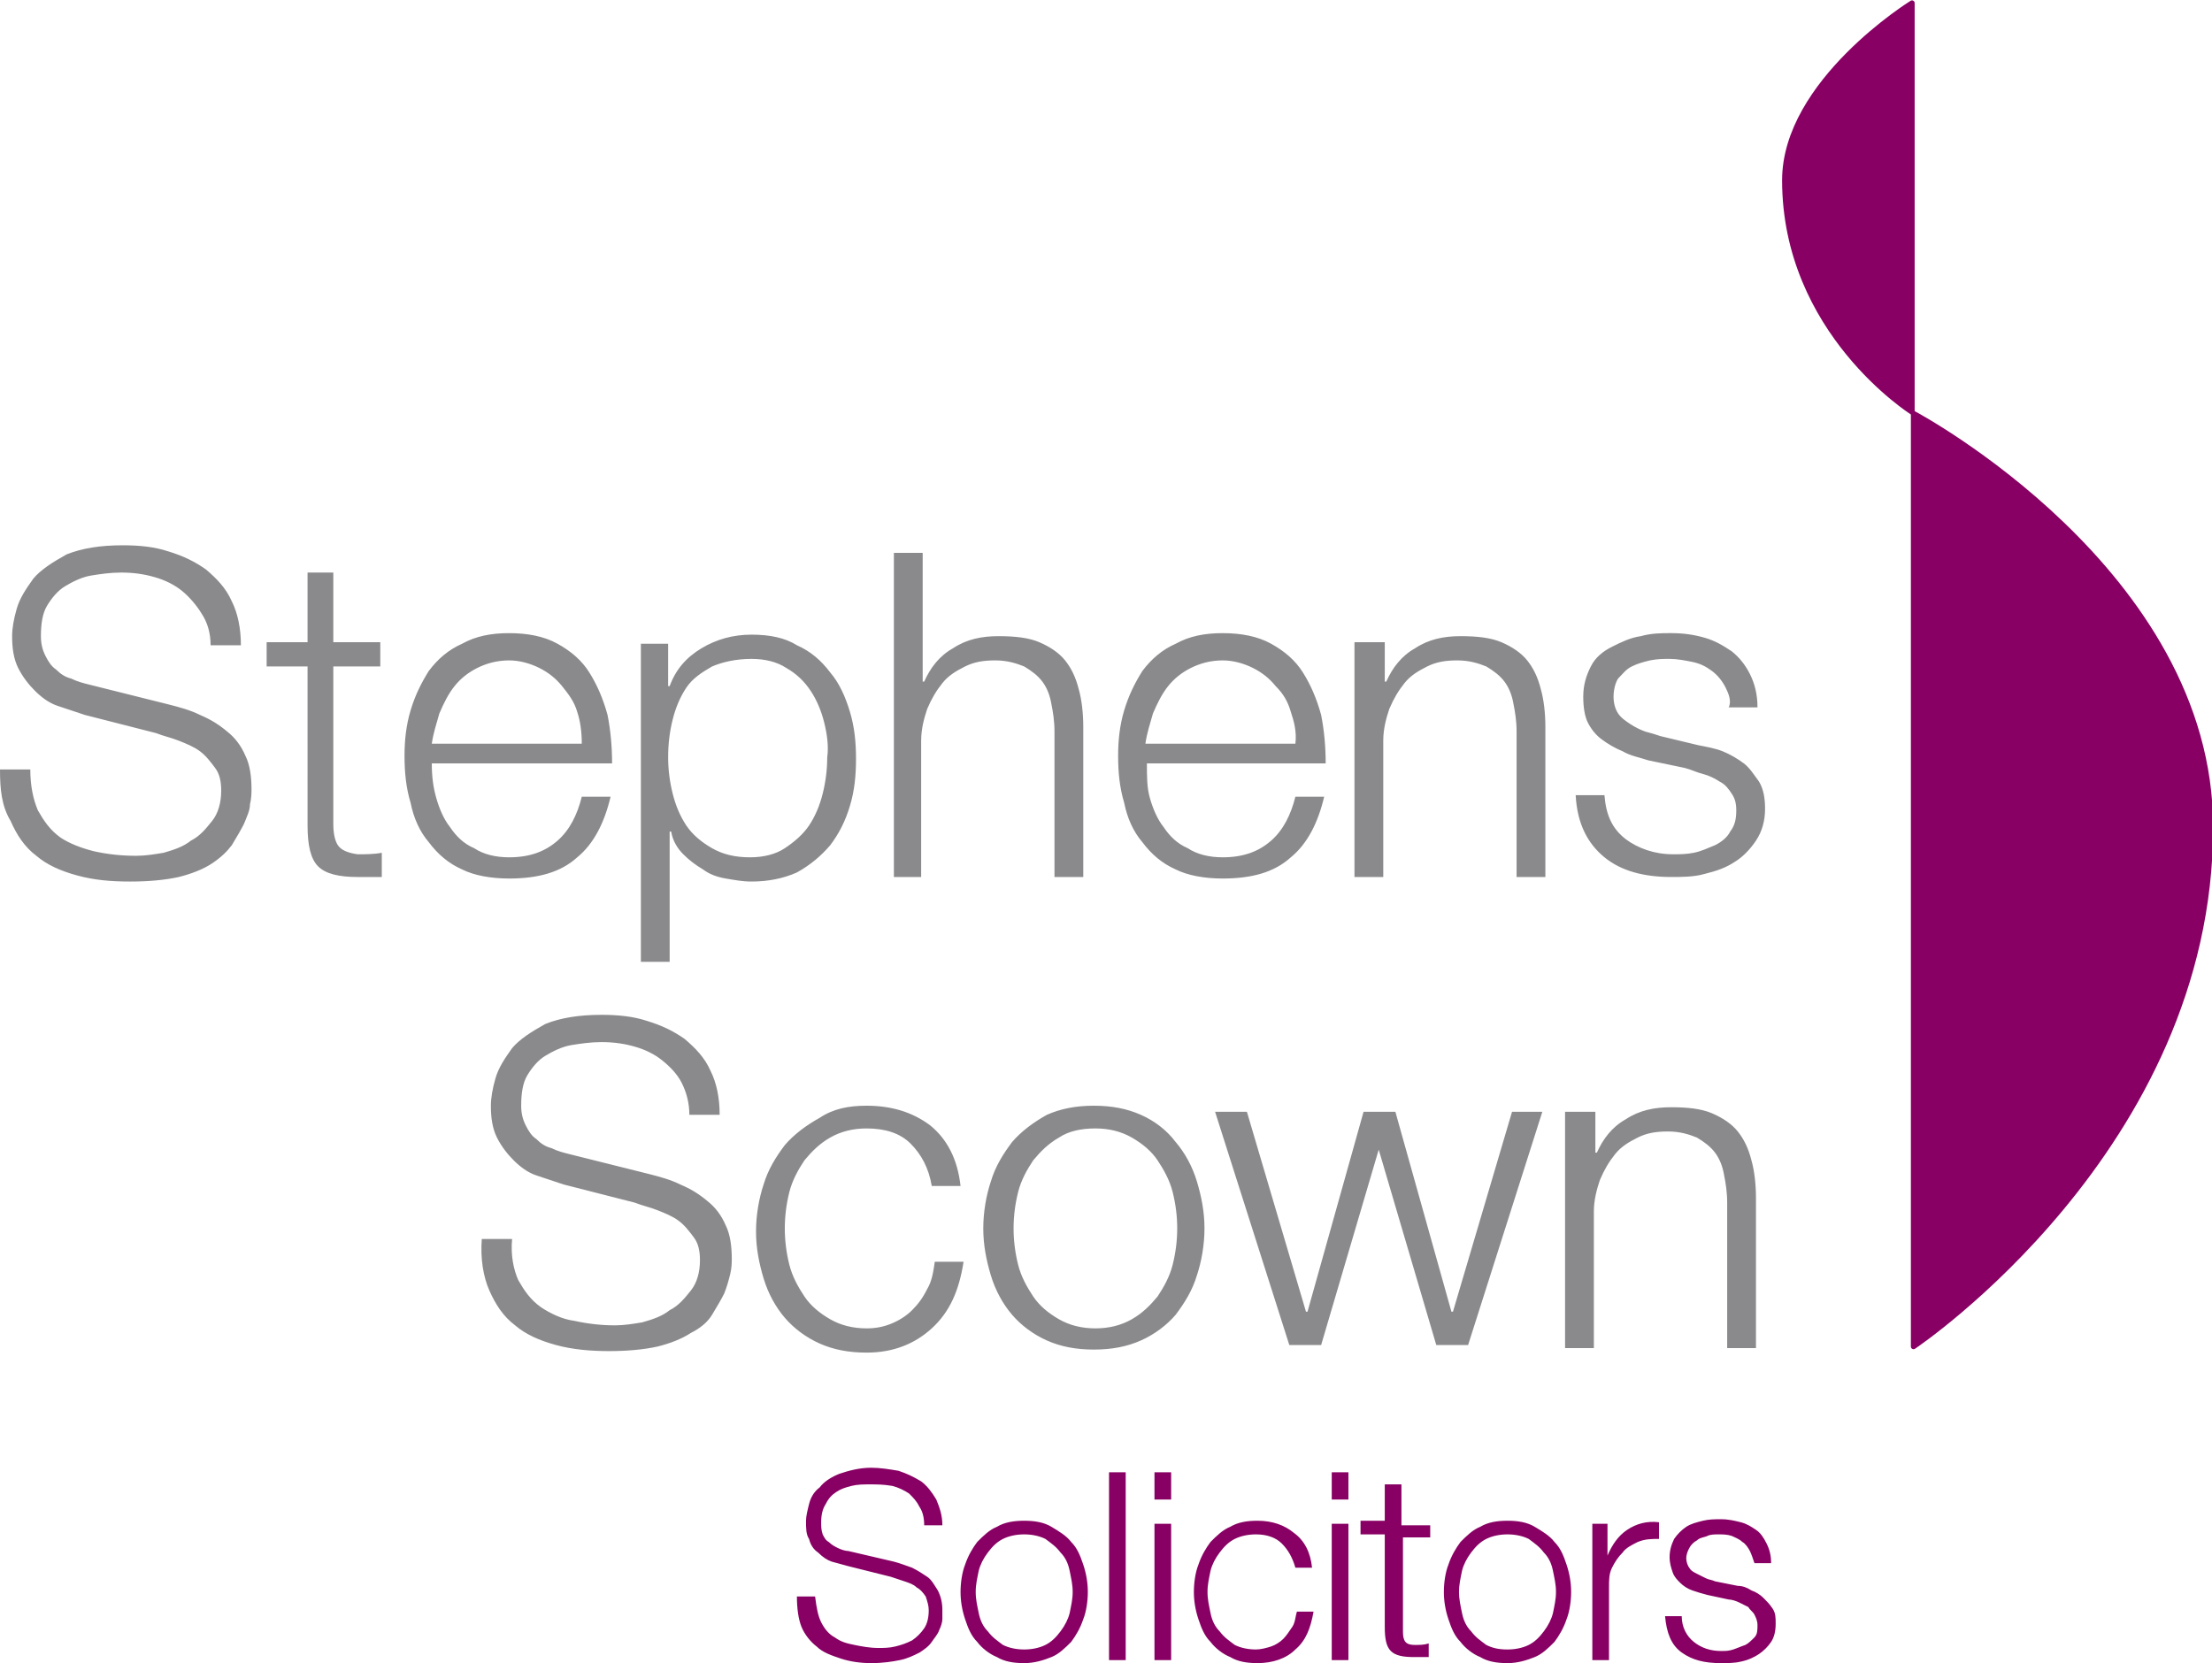<?xml version="1.0" encoding="utf-8"?>
<!-- Generator: Adobe Illustrator 18.1.1, SVG Export Plug-In . SVG Version: 6.00 Build 0)  -->
<!DOCTYPE svg PUBLIC "-//W3C//DTD SVG 1.1//EN" "http://www.w3.org/Graphics/SVG/1.1/DTD/svg11.dtd">
<svg version="1.1" id="Layer_1" xmlns="http://www.w3.org/2000/svg" xmlns:xlink="http://www.w3.org/1999/xlink" x="0px" y="0px"
	 viewBox="0 0 146 109.8" style="enable-background:new 0 0 146 109.8;" xml:space="preserve">
<style type="text/css">
	.st0{fill:#880063;}
	.st1{fill:#8A8A8D;}
	.st2{fill:none;stroke:#880063;stroke-width:0.349;stroke-linecap:round;stroke-linejoin:round;stroke-miterlimit:10;}
</style>
<path class="st0" d="M115.5,102.4c-0.1-0.2-0.3-0.5-0.5-0.6c-0.2-0.2-0.5-0.3-0.7-0.4c-0.3-0.1-0.6-0.1-0.9-0.1
	c-0.2,0-0.5,0-0.7,0.1c-0.2,0.1-0.5,0.1-0.7,0.3c-0.2,0.1-0.4,0.3-0.5,0.5c-0.1,0.2-0.2,0.4-0.2,0.7c0,0.2,0.1,0.5,0.2,0.6
	c0.1,0.2,0.3,0.3,0.5,0.4c0.2,0.1,0.4,0.2,0.6,0.3c0.2,0.1,0.4,0.1,0.6,0.2l1.5,0.3c0.3,0,0.6,0.1,0.9,0.3c0.3,0.1,0.6,0.3,0.8,0.5
	c0.2,0.2,0.4,0.4,0.6,0.7c0.2,0.3,0.2,0.6,0.2,1c0,0.5-0.1,0.9-0.3,1.2c-0.2,0.3-0.5,0.6-0.8,0.8c-0.3,0.2-0.7,0.4-1.2,0.5
	c-0.4,0.1-0.9,0.1-1.3,0.1c-1.1,0-1.9-0.2-2.6-0.7c-0.7-0.5-1-1.3-1.1-2.4h1.1c0,0.7,0.3,1.3,0.8,1.7c0.5,0.4,1.1,0.6,1.8,0.6
	c0.3,0,0.5,0,0.8-0.1c0.3-0.1,0.5-0.2,0.8-0.3c0.2-0.1,0.4-0.3,0.6-0.5c0.2-0.2,0.2-0.5,0.2-0.8c0-0.3-0.1-0.5-0.2-0.7
	c-0.1-0.2-0.3-0.3-0.4-0.5c-0.2-0.1-0.4-0.2-0.6-0.3c-0.2-0.1-0.5-0.2-0.7-0.2l-1.4-0.3c-0.4-0.1-0.7-0.2-1-0.3
	c-0.3-0.1-0.6-0.3-0.8-0.5c-0.2-0.2-0.4-0.4-0.5-0.7c-0.1-0.3-0.2-0.6-0.2-1c0-0.4,0.1-0.8,0.3-1.2c0.2-0.3,0.5-0.6,0.8-0.8
	c0.3-0.2,0.7-0.3,1.1-0.4c0.4-0.1,0.8-0.1,1.2-0.1c0.5,0,0.9,0.1,1.3,0.2c0.4,0.1,0.7,0.3,1,0.5c0.3,0.2,0.5,0.5,0.7,0.9
	c0.2,0.4,0.3,0.8,0.3,1.3h-1.1C115.7,102.9,115.6,102.6,115.5,102.4 M106.1,100.6v2.1h0c0.3-0.7,0.7-1.3,1.3-1.7
	c0.6-0.4,1.3-0.6,2.1-0.5v1.1c-0.5,0-0.9,0-1.4,0.2c-0.4,0.2-0.8,0.4-1,0.7c-0.3,0.3-0.5,0.6-0.7,1c-0.2,0.4-0.2,0.8-0.2,1.3v4.8
	h-1.1v-9H106.1z M101.3,100.8c0.5,0.3,1,0.6,1.3,1c0.4,0.4,0.6,0.9,0.8,1.5c0.2,0.6,0.3,1.2,0.3,1.8c0,0.6-0.1,1.3-0.3,1.8
	c-0.2,0.6-0.5,1.1-0.8,1.5c-0.4,0.4-0.8,0.8-1.3,1c-0.5,0.2-1.1,0.4-1.8,0.4c-0.7,0-1.3-0.1-1.8-0.4c-0.5-0.2-1-0.6-1.3-1
	c-0.4-0.4-0.6-0.9-0.8-1.5c-0.2-0.6-0.3-1.2-0.3-1.8c0-0.6,0.1-1.3,0.3-1.8c0.2-0.6,0.5-1.1,0.8-1.5c0.4-0.4,0.8-0.8,1.3-1
	c0.5-0.3,1.1-0.4,1.8-0.4C100.2,100.4,100.8,100.5,101.3,100.8 M98.1,101.6c-0.4,0.2-0.7,0.5-1,0.9c-0.3,0.4-0.5,0.8-0.6,1.2
	c-0.1,0.5-0.2,0.9-0.2,1.4s0.1,0.9,0.2,1.4c0.1,0.5,0.3,0.9,0.6,1.2c0.3,0.4,0.6,0.6,1,0.9c0.4,0.2,0.8,0.3,1.4,0.3
	c0.5,0,1-0.1,1.4-0.3c0.4-0.2,0.7-0.5,1-0.9c0.3-0.4,0.5-0.8,0.6-1.2c0.1-0.5,0.2-0.9,0.2-1.4s-0.1-0.9-0.2-1.4
	c-0.1-0.5-0.3-0.9-0.6-1.2c-0.3-0.4-0.6-0.6-1-0.9c-0.4-0.2-0.9-0.3-1.4-0.3C99,101.3,98.5,101.4,98.1,101.6 M94.4,100.6v0.9h-1.8v6
	c0,0.4,0,0.6,0.1,0.8c0.1,0.2,0.3,0.3,0.7,0.3c0.3,0,0.6,0,0.9-0.1v0.9c-0.2,0-0.3,0-0.5,0c-0.2,0-0.3,0-0.5,0
	c-0.7,0-1.2-0.1-1.5-0.4c-0.3-0.3-0.4-0.8-0.4-1.6v-6.1h-1.6v-0.9h1.6V98h1.1v2.7H94.4z M89,109.6h-1.1v-9H89V109.6z M89,99h-1.1
	v-1.8H89V99z M84.6,101.9c-0.4-0.4-1-0.6-1.7-0.6c-0.5,0-1,0.1-1.4,0.3c-0.4,0.2-0.7,0.5-1,0.9c-0.3,0.4-0.5,0.8-0.6,1.2
	c-0.1,0.5-0.2,0.9-0.2,1.4s0.1,0.9,0.2,1.4c0.1,0.5,0.3,0.9,0.6,1.2c0.3,0.4,0.6,0.6,1,0.9c0.4,0.2,0.9,0.3,1.4,0.3
	c0.3,0,0.7-0.1,1-0.2c0.3-0.1,0.6-0.3,0.8-0.5c0.2-0.2,0.4-0.5,0.6-0.8c0.2-0.3,0.2-0.7,0.3-1h1.1c-0.2,1.1-0.5,1.9-1.2,2.5
	c-0.6,0.6-1.5,0.9-2.5,0.9c-0.7,0-1.3-0.1-1.8-0.4c-0.5-0.2-1-0.6-1.3-1c-0.4-0.4-0.6-0.9-0.8-1.5c-0.2-0.6-0.3-1.2-0.3-1.8
	c0-0.6,0.1-1.3,0.3-1.8c0.2-0.6,0.5-1.1,0.8-1.5c0.4-0.4,0.8-0.8,1.3-1c0.5-0.3,1.1-0.4,1.8-0.4c1,0,1.8,0.3,2.4,0.8
	c0.7,0.5,1.1,1.3,1.2,2.3h-1.1C85.3,102.8,85,102.3,84.6,101.9 M77.3,109.6h-1.1v-9h1.1V109.6z M77.3,99h-1.1v-1.8h1.1V99z
	 M74.3,109.6h-1.1V97.2h1.1V109.6z M69.4,100.8c0.5,0.3,1,0.6,1.3,1c0.4,0.4,0.6,0.9,0.8,1.5c0.2,0.6,0.3,1.2,0.3,1.8
	c0,0.6-0.1,1.3-0.3,1.8c-0.2,0.6-0.5,1.1-0.8,1.5c-0.4,0.4-0.8,0.8-1.3,1c-0.5,0.2-1.1,0.4-1.8,0.4c-0.7,0-1.3-0.1-1.8-0.4
	c-0.5-0.2-1-0.6-1.3-1c-0.4-0.4-0.6-0.9-0.8-1.5c-0.2-0.6-0.3-1.2-0.3-1.8c0-0.6,0.1-1.3,0.3-1.8c0.2-0.6,0.5-1.1,0.8-1.5
	c0.4-0.4,0.8-0.8,1.3-1c0.5-0.3,1.1-0.4,1.8-0.4C68.3,100.4,68.9,100.5,69.4,100.8 M66.2,101.6c-0.4,0.2-0.7,0.5-1,0.9
	c-0.3,0.4-0.5,0.8-0.6,1.2c-0.1,0.5-0.2,0.9-0.2,1.4s0.1,0.9,0.2,1.4c0.1,0.5,0.3,0.9,0.6,1.2c0.3,0.4,0.6,0.6,1,0.9
	c0.4,0.2,0.9,0.3,1.4,0.3c0.5,0,1-0.1,1.4-0.3c0.4-0.2,0.7-0.5,1-0.9c0.3-0.4,0.5-0.8,0.6-1.2c0.1-0.5,0.2-0.9,0.2-1.4
	s-0.1-0.9-0.2-1.4c-0.1-0.5-0.3-0.9-0.6-1.2c-0.3-0.4-0.6-0.6-1-0.9c-0.4-0.2-0.9-0.3-1.4-0.3C67.1,101.3,66.6,101.4,66.2,101.6
	 M54.2,107.1c0.2,0.4,0.5,0.8,0.9,1c0.4,0.3,0.8,0.4,1.3,0.5c0.5,0.1,1,0.2,1.6,0.2c0.3,0,0.7,0,1.1-0.1c0.4-0.1,0.7-0.2,1.1-0.4
	c0.3-0.2,0.6-0.5,0.8-0.8c0.2-0.3,0.3-0.7,0.3-1.2c0-0.3-0.1-0.6-0.2-0.9c-0.2-0.3-0.4-0.5-0.6-0.6c-0.2-0.2-0.5-0.3-0.8-0.4
	c-0.3-0.1-0.6-0.2-0.9-0.3l-2.8-0.7c-0.4-0.1-0.7-0.2-1.1-0.3c-0.3-0.1-0.6-0.3-0.9-0.6c-0.3-0.2-0.5-0.5-0.6-0.9
	c-0.2-0.3-0.2-0.7-0.2-1.2c0-0.3,0.1-0.7,0.2-1.1c0.1-0.4,0.3-0.8,0.7-1.1c0.3-0.4,0.8-0.7,1.3-0.9c0.6-0.2,1.3-0.4,2.1-0.4
	c0.6,0,1.2,0.1,1.8,0.2c0.6,0.2,1,0.4,1.5,0.7c0.4,0.3,0.7,0.7,1,1.2c0.2,0.5,0.4,1,0.4,1.7h-1.2c0-0.5-0.1-0.9-0.3-1.2
	c-0.2-0.4-0.4-0.6-0.7-0.9c-0.3-0.2-0.7-0.4-1.1-0.5C58.3,98,57.9,98,57.4,98c-0.4,0-0.8,0-1.2,0.1c-0.4,0.1-0.7,0.2-1,0.4
	c-0.3,0.2-0.5,0.4-0.7,0.8c-0.2,0.3-0.3,0.7-0.3,1.2c0,0.3,0,0.5,0.1,0.8c0.1,0.2,0.2,0.4,0.4,0.5c0.2,0.2,0.4,0.3,0.6,0.4
	c0.2,0.1,0.5,0.2,0.7,0.2l3,0.7c0.4,0.1,0.9,0.3,1.2,0.4c0.4,0.2,0.7,0.4,1,0.6c0.3,0.2,0.5,0.6,0.7,0.9c0.2,0.4,0.3,0.8,0.3,1.3
	c0,0.1,0,0.3,0,0.6c0,0.2-0.1,0.5-0.2,0.7c-0.1,0.3-0.3,0.5-0.5,0.8c-0.2,0.3-0.5,0.5-0.8,0.7c-0.4,0.2-0.8,0.4-1.3,0.5
	c-0.5,0.1-1.1,0.2-1.9,0.2c-0.7,0-1.4-0.1-2-0.3c-0.6-0.2-1.2-0.4-1.6-0.8c-0.4-0.3-0.8-0.8-1-1.3c-0.2-0.5-0.3-1.2-0.3-2h1.2
	C53.9,106.2,54,106.7,54.2,107.1"/>
<path class="st1" d="M105.3,73.4v2.7h0.1c0.4-0.9,1-1.7,1.9-2.2c0.9-0.6,1.9-0.8,3-0.8c1.1,0,2,0.1,2.7,0.4c0.7,0.3,1.3,0.7,1.7,1.2
	c0.4,0.5,0.7,1.1,0.9,1.9c0.2,0.7,0.3,1.6,0.3,2.5v9.9H114v-9.6c0-0.7-0.1-1.3-0.2-1.8c-0.1-0.6-0.3-1.1-0.6-1.5
	c-0.3-0.4-0.7-0.7-1.2-1c-0.5-0.2-1.1-0.4-1.9-0.4s-1.4,0.1-2,0.4c-0.6,0.3-1.1,0.6-1.5,1.1c-0.4,0.5-0.7,1-1,1.7
	c-0.2,0.6-0.4,1.3-0.4,2.1v9h-1.9V73.4H105.3z M82.3,73.4l3.9,13.2h0.1L90,73.4h2.1l3.7,13.2h0.1l3.9-13.2h2l-4.9,15.4h-2.1
	l-3.8-12.9H91l-3.8,12.9h-2.1l-4.9-15.4H82.3z M75.3,73.6c0.9,0.4,1.7,1,2.3,1.8c0.6,0.7,1.1,1.6,1.4,2.6c0.3,1,0.5,2,0.5,3.1
	c0,1.1-0.2,2.2-0.5,3.1c-0.3,1-0.8,1.8-1.4,2.6c-0.6,0.7-1.4,1.3-2.3,1.7c-0.9,0.4-1.9,0.6-3.1,0.6c-1.2,0-2.2-0.2-3.1-0.6
	c-0.9-0.4-1.7-1-2.3-1.7c-0.6-0.7-1.1-1.6-1.4-2.6c-0.3-1-0.5-2-0.5-3.1c0-1.1,0.2-2.2,0.5-3.1c0.3-1,0.8-1.8,1.4-2.6
	c0.6-0.7,1.4-1.3,2.3-1.8C70,73.2,71,73,72.2,73C73.4,73,74.4,73.2,75.3,73.6 M69.9,75.1c-0.7,0.4-1.2,0.9-1.7,1.5
	c-0.4,0.6-0.8,1.3-1,2.1c-0.2,0.8-0.3,1.6-0.3,2.4c0,0.8,0.1,1.6,0.3,2.4c0.2,0.8,0.6,1.5,1,2.1c0.4,0.6,1,1.1,1.7,1.5
	c0.7,0.4,1.5,0.6,2.4,0.6c0.9,0,1.7-0.2,2.4-0.6c0.7-0.4,1.2-0.9,1.7-1.5c0.4-0.6,0.8-1.3,1-2.1c0.2-0.8,0.3-1.6,0.3-2.4
	c0-0.8-0.1-1.6-0.3-2.4c-0.2-0.8-0.6-1.5-1-2.1c-0.4-0.6-1-1.1-1.7-1.5c-0.7-0.4-1.5-0.6-2.4-0.6C71.3,74.5,70.5,74.7,69.9,75.1
	 M60.1,75.5c-0.7-0.7-1.7-1-2.9-1c-0.9,0-1.7,0.2-2.4,0.6c-0.7,0.4-1.2,0.9-1.7,1.5c-0.4,0.6-0.8,1.3-1,2.1
	c-0.2,0.8-0.3,1.6-0.3,2.4c0,0.8,0.1,1.6,0.3,2.4c0.2,0.8,0.6,1.5,1,2.1c0.4,0.6,1,1.1,1.7,1.5c0.7,0.4,1.5,0.6,2.4,0.6
	c0.6,0,1.1-0.1,1.6-0.3c0.5-0.2,1-0.5,1.4-0.9c0.4-0.4,0.7-0.8,1-1.4c0.3-0.5,0.4-1.1,0.5-1.8h1.9c-0.3,1.9-0.9,3.3-2.1,4.4
	c-1.1,1-2.5,1.6-4.3,1.6c-1.2,0-2.2-0.2-3.1-0.6c-0.9-0.4-1.7-1-2.3-1.7c-0.6-0.7-1.1-1.6-1.4-2.6c-0.3-1-0.5-2-0.5-3.1
	c0-1.1,0.2-2.2,0.5-3.1c0.3-1,0.8-1.8,1.4-2.6c0.6-0.7,1.4-1.3,2.3-1.8C55,73.2,56,73,57.2,73c1.6,0,3,0.4,4.2,1.3
	c1.1,0.9,1.8,2.2,2,4h-1.9C61.3,77.1,60.8,76.2,60.1,75.5 M34.2,84.5c0.4,0.7,0.8,1.3,1.5,1.8c0.6,0.4,1.4,0.8,2.2,0.9
	c0.9,0.2,1.8,0.3,2.7,0.3c0.6,0,1.2-0.1,1.8-0.2c0.7-0.2,1.3-0.4,1.8-0.8c0.6-0.3,1-0.8,1.4-1.3c0.4-0.5,0.6-1.2,0.6-2
	c0-0.6-0.1-1.1-0.4-1.5c-0.3-0.4-0.6-0.8-1-1.1c-0.4-0.3-0.9-0.5-1.4-0.7c-0.5-0.2-1-0.3-1.5-0.5l-4.7-1.2c-0.6-0.2-1.2-0.4-1.8-0.6
	c-0.6-0.2-1.1-0.6-1.5-1c-0.4-0.4-0.8-0.9-1.1-1.5c-0.3-0.6-0.4-1.3-0.4-2.1c0-0.5,0.1-1.1,0.3-1.8c0.2-0.7,0.6-1.3,1.1-2
	c0.5-0.6,1.3-1.1,2.2-1.6c1-0.4,2.2-0.6,3.7-0.6c1.1,0,2.1,0.1,3,0.4c1,0.3,1.8,0.7,2.5,1.2c0.7,0.6,1.3,1.2,1.7,2.1
	c0.4,0.8,0.6,1.8,0.6,2.9h-2c0-0.8-0.2-1.5-0.5-2.1c-0.3-0.6-0.8-1.1-1.3-1.5c-0.5-0.4-1.1-0.7-1.8-0.9c-0.7-0.2-1.4-0.3-2.2-0.3
	c-0.7,0-1.4,0.1-2,0.2c-0.6,0.1-1.2,0.4-1.7,0.7c-0.5,0.3-0.9,0.8-1.2,1.3c-0.3,0.5-0.4,1.2-0.4,2c0,0.5,0.1,0.9,0.3,1.3
	c0.2,0.4,0.4,0.7,0.7,0.9c0.3,0.3,0.6,0.5,1,0.6c0.4,0.2,0.8,0.3,1.2,0.4l5.2,1.3c0.8,0.2,1.5,0.4,2.1,0.7c0.7,0.3,1.2,0.6,1.8,1.1
	c0.5,0.4,0.9,0.9,1.2,1.6c0.3,0.6,0.4,1.4,0.4,2.2c0,0.2,0,0.6-0.1,1s-0.2,0.8-0.4,1.3c-0.2,0.4-0.5,0.9-0.8,1.4
	c-0.3,0.5-0.8,0.9-1.4,1.2c-0.6,0.4-1.4,0.7-2.2,0.9c-0.9,0.2-2,0.3-3.2,0.3c-1.2,0-2.4-0.1-3.5-0.4c-1.1-0.3-2-0.7-2.7-1.3
	c-0.8-0.6-1.3-1.4-1.7-2.3c-0.4-0.9-0.6-2.1-0.5-3.4h2C33.7,82.9,33.9,83.8,34.2,84.5"/>
<path class="st1" d="M113.9,45.4c-0.2-0.4-0.5-0.8-0.9-1.1c-0.4-0.3-0.8-0.5-1.3-0.6c-0.5-0.1-1-0.2-1.5-0.2c-0.4,0-0.8,0-1.3,0.1
	c-0.4,0.1-0.8,0.2-1.2,0.4c-0.4,0.2-0.6,0.5-0.9,0.8c-0.2,0.3-0.3,0.8-0.3,1.2c0,0.4,0.1,0.8,0.3,1.1c0.2,0.3,0.5,0.5,0.8,0.7
	c0.3,0.2,0.7,0.4,1,0.5c0.4,0.1,0.7,0.2,1,0.3l2.5,0.6c0.5,0.1,1.1,0.2,1.6,0.4c0.5,0.2,1,0.5,1.4,0.8c0.4,0.3,0.7,0.8,1,1.2
	c0.3,0.5,0.4,1.1,0.4,1.8c0,0.8-0.2,1.5-0.6,2.1c-0.4,0.6-0.9,1.1-1.4,1.4c-0.6,0.4-1.2,0.6-2,0.8c-0.7,0.2-1.5,0.2-2.2,0.2
	c-1.8,0-3.3-0.4-4.4-1.3c-1.1-0.9-1.8-2.2-1.9-4.1h1.9c0.1,1.3,0.5,2.2,1.4,2.9c0.8,0.6,1.9,1,3.1,1c0.5,0,0.9,0,1.4-0.1
	c0.5-0.1,0.9-0.3,1.4-0.5c0.4-0.2,0.8-0.5,1-0.9c0.3-0.4,0.4-0.8,0.4-1.4c0-0.5-0.1-0.8-0.3-1.1c-0.2-0.3-0.4-0.6-0.8-0.8
	c-0.3-0.2-0.7-0.4-1.1-0.5c-0.4-0.1-0.8-0.3-1.2-0.4l-2.4-0.5c-0.6-0.2-1.2-0.3-1.7-0.6c-0.5-0.2-1-0.5-1.4-0.8
	c-0.4-0.3-0.7-0.7-0.9-1.1c-0.2-0.4-0.3-1-0.3-1.7c0-0.8,0.2-1.4,0.5-2c0.3-0.6,0.8-1,1.4-1.3c0.6-0.3,1.2-0.6,1.9-0.7
	c0.7-0.2,1.4-0.2,2-0.2c0.8,0,1.5,0.1,2.2,0.3c0.7,0.2,1.2,0.5,1.8,0.9c0.5,0.4,0.9,0.9,1.2,1.5c0.3,0.6,0.5,1.3,0.5,2.2h-1.9
	C114.3,46.3,114.1,45.8,113.9,45.4 M91.4,42.4v2.6h0.1c0.4-0.9,1-1.7,1.9-2.2c0.9-0.6,1.9-0.8,3-0.8c1.1,0,2,0.1,2.7,0.4
	c0.7,0.3,1.3,0.7,1.7,1.2c0.4,0.5,0.7,1.1,0.9,1.9c0.2,0.7,0.3,1.6,0.3,2.5v9.9h-1.9v-9.6c0-0.7-0.1-1.3-0.2-1.8
	c-0.1-0.6-0.3-1.1-0.6-1.5c-0.3-0.4-0.7-0.7-1.2-1c-0.5-0.2-1.1-0.4-1.9-0.4c-0.8,0-1.4,0.1-2,0.4c-0.6,0.3-1.1,0.6-1.5,1.1
	c-0.4,0.5-0.7,1-1,1.7c-0.2,0.6-0.4,1.3-0.4,2.1v9h-1.9V42.4H91.4z M75.9,52.7c0.2,0.7,0.5,1.4,0.9,1.9c0.4,0.6,0.9,1.1,1.6,1.4
	c0.6,0.4,1.4,0.6,2.3,0.6c1.4,0,2.4-0.4,3.2-1.1c0.8-0.7,1.3-1.7,1.6-2.9h1.9c-0.4,1.7-1.1,3.1-2.2,4c-1.1,1-2.6,1.4-4.5,1.4
	c-1.2,0-2.3-0.2-3.1-0.6c-0.9-0.4-1.6-1-2.2-1.8c-0.6-0.7-1-1.6-1.2-2.6c-0.3-1-0.4-2-0.4-3.1c0-1,0.1-2,0.4-3
	c0.3-1,0.7-1.8,1.2-2.6c0.6-0.8,1.3-1.4,2.2-1.8c0.9-0.5,1.9-0.7,3.1-0.7c1.2,0,2.3,0.2,3.2,0.7c0.9,0.5,1.6,1.1,2.1,1.9
	c0.5,0.8,0.9,1.7,1.2,2.8c0.2,1,0.3,2.1,0.3,3.2H75.7C75.7,51.3,75.7,52,75.9,52.7 M85.2,47c-0.2-0.7-0.5-1.2-1-1.7
	c-0.4-0.5-0.9-0.9-1.5-1.2c-0.6-0.3-1.3-0.5-2-0.5c-0.8,0-1.5,0.2-2.1,0.5c-0.6,0.3-1.1,0.7-1.5,1.2c-0.4,0.5-0.7,1.1-1,1.8
	c-0.2,0.7-0.4,1.3-0.5,2h9.9C85.6,48.3,85.4,47.6,85.2,47 M60.9,36.5v8.5h0.1c0.4-0.9,1-1.7,1.9-2.2c0.9-0.6,1.9-0.8,3-0.8
	c1.1,0,2,0.1,2.7,0.4c0.7,0.3,1.3,0.7,1.7,1.2c0.4,0.5,0.7,1.1,0.9,1.9c0.2,0.7,0.3,1.6,0.3,2.5v9.9h-1.9v-9.6
	c0-0.7-0.1-1.3-0.2-1.8c-0.1-0.6-0.3-1.1-0.6-1.5c-0.3-0.4-0.7-0.7-1.2-1c-0.5-0.2-1.1-0.4-1.9-0.4c-0.8,0-1.4,0.1-2,0.4
	c-0.6,0.3-1.1,0.6-1.5,1.1c-0.4,0.5-0.7,1-1,1.7c-0.2,0.6-0.4,1.3-0.4,2.1v9H59V36.5H60.9z M54.4,47.7c-0.2-0.8-0.5-1.5-0.9-2.1
	c-0.4-0.6-0.9-1.1-1.6-1.5c-0.6-0.4-1.4-0.6-2.3-0.6c-1,0-1.9,0.2-2.6,0.5c-0.7,0.4-1.3,0.8-1.7,1.4c-0.4,0.6-0.7,1.3-0.9,2.1
	c-0.2,0.8-0.3,1.6-0.3,2.5c0,0.8,0.1,1.6,0.3,2.4c0.2,0.8,0.5,1.5,0.9,2.1c0.4,0.6,1,1.1,1.7,1.5c0.7,0.4,1.5,0.6,2.5,0.6
	c0.9,0,1.7-0.2,2.3-0.6c0.6-0.4,1.2-0.9,1.6-1.5c0.4-0.6,0.7-1.3,0.9-2.1c0.2-0.8,0.3-1.6,0.3-2.4C54.7,49.3,54.6,48.5,54.4,47.7
	 M44.1,42.4v2.9h0.1c0.4-1.1,1.1-1.9,2.1-2.5c1-0.6,2.1-0.9,3.3-0.9c1.2,0,2.2,0.2,3,0.7c0.9,0.4,1.6,1,2.2,1.8
	c0.6,0.7,1,1.6,1.3,2.6c0.3,1,0.4,2,0.4,3.1c0,1.1-0.1,2.1-0.4,3.1c-0.3,1-0.7,1.8-1.3,2.6c-0.6,0.7-1.3,1.3-2.2,1.8
	c-0.9,0.4-1.9,0.6-3,0.6c-0.6,0-1.1-0.1-1.7-0.2c-0.6-0.1-1.1-0.3-1.5-0.6c-0.5-0.3-0.9-0.6-1.3-1c-0.4-0.4-0.7-0.9-0.8-1.5h-0.1
	v8.6h-1.9v-21H44.1z M28.8,52.7c0.2,0.7,0.5,1.4,0.9,1.9c0.4,0.6,0.9,1.1,1.6,1.4c0.6,0.4,1.4,0.6,2.3,0.6c1.4,0,2.4-0.4,3.2-1.1
	c0.8-0.7,1.3-1.7,1.6-2.9h1.9c-0.4,1.7-1.1,3.1-2.2,4c-1.1,1-2.6,1.4-4.5,1.4c-1.2,0-2.3-0.2-3.1-0.6c-0.9-0.4-1.6-1-2.2-1.8
	c-0.6-0.7-1-1.6-1.2-2.6c-0.3-1-0.4-2-0.4-3.1c0-1,0.1-2,0.4-3c0.3-1,0.7-1.8,1.2-2.6c0.6-0.8,1.3-1.4,2.2-1.8
	c0.9-0.5,1.9-0.7,3.1-0.7c1.2,0,2.3,0.2,3.2,0.7c0.9,0.5,1.6,1.1,2.1,1.9c0.5,0.8,0.9,1.7,1.2,2.8c0.2,1,0.3,2.1,0.3,3.2H28.5
	C28.5,51.3,28.6,52,28.8,52.7 M38.1,47c-0.2-0.7-0.6-1.2-1-1.7c-0.4-0.5-0.9-0.9-1.5-1.2c-0.6-0.3-1.3-0.5-2-0.5
	c-0.8,0-1.5,0.2-2.1,0.5c-0.6,0.3-1.1,0.7-1.5,1.2c-0.4,0.5-0.7,1.1-1,1.8c-0.2,0.7-0.4,1.3-0.5,2h9.9C38.4,48.3,38.3,47.6,38.1,47
	 M25.1,42.4V44H22v10.4c0,0.6,0.1,1.1,0.3,1.4c0.2,0.3,0.6,0.5,1.3,0.6c0.5,0,1.1,0,1.6-0.1v1.6c-0.3,0-0.6,0-0.8,0
	c-0.3,0-0.6,0-0.8,0c-1.2,0-2.1-0.2-2.6-0.7c-0.5-0.5-0.7-1.4-0.7-2.7V44h-2.7v-1.6h2.7v-4.6H22v4.6H25.1z M2.5,53.5
	c0.4,0.7,0.8,1.3,1.5,1.8c0.6,0.4,1.4,0.7,2.2,0.9C7.1,56.4,8,56.5,9,56.5c0.6,0,1.2-0.1,1.8-0.2c0.7-0.2,1.3-0.4,1.8-0.8
	c0.6-0.3,1-0.8,1.4-1.3c0.4-0.5,0.6-1.2,0.6-2c0-0.6-0.1-1.1-0.4-1.5c-0.3-0.4-0.6-0.8-1-1.1c-0.4-0.3-0.9-0.5-1.4-0.7
	c-0.5-0.2-1-0.3-1.5-0.5l-4.7-1.2c-0.6-0.2-1.2-0.4-1.8-0.6c-0.6-0.2-1.1-0.6-1.5-1c-0.4-0.4-0.8-0.9-1.1-1.5
	c-0.3-0.6-0.4-1.3-0.4-2.1c0-0.5,0.1-1.1,0.3-1.8c0.2-0.7,0.6-1.3,1.1-2c0.5-0.6,1.3-1.1,2.2-1.6c1-0.4,2.2-0.6,3.7-0.6
	c1.1,0,2.1,0.1,3,0.4c1,0.3,1.8,0.7,2.5,1.2c0.7,0.6,1.3,1.2,1.7,2.1c0.4,0.8,0.6,1.8,0.6,2.9h-2c0-0.8-0.2-1.5-0.6-2.1
	C13,40,12.5,39.4,12,39c-0.5-0.4-1.1-0.7-1.8-0.9c-0.7-0.2-1.4-0.3-2.2-0.3c-0.7,0-1.4,0.1-2,0.2c-0.6,0.1-1.2,0.4-1.7,0.7
	c-0.5,0.3-0.9,0.8-1.2,1.3c-0.3,0.5-0.4,1.2-0.4,2c0,0.5,0.1,0.9,0.3,1.3c0.2,0.4,0.4,0.7,0.7,0.9c0.3,0.3,0.6,0.5,1,0.6
	c0.4,0.2,0.8,0.3,1.2,0.4l5.2,1.3c0.8,0.2,1.5,0.4,2.1,0.7c0.7,0.3,1.2,0.6,1.8,1.1c0.5,0.4,0.9,0.9,1.2,1.6
	c0.3,0.6,0.4,1.4,0.4,2.2c0,0.2,0,0.6-0.1,1c0,0.4-0.2,0.8-0.4,1.3c-0.2,0.4-0.5,0.9-0.8,1.4C15,56.2,14.6,56.6,14,57
	c-0.6,0.4-1.4,0.7-2.2,0.9c-0.9,0.2-2,0.3-3.2,0.3c-1.3,0-2.4-0.1-3.5-0.4c-1.1-0.3-2-0.7-2.7-1.3c-0.8-0.6-1.3-1.4-1.7-2.3
	C0.1,53.2,0,52.1,0,50.8h2C2,51.9,2.2,52.8,2.5,53.5"/>
<path class="st0" d="M126.2,0.2c0,0-8.4,5.2-8.4,11.7c0,10,8.4,15.3,8.4,15.3V0.2z"/>
<path class="st2" d="M126.2,0.2c0,0-8.4,5.2-8.4,11.7c0,10,8.4,15.3,8.4,15.3V0.2z"/>
<path class="st0" d="M126.3,88.9c0,0,19.6-13.1,19.6-34.3c0-16.9-19.6-27.3-19.6-27.3V88.9z"/>
<path class="st2" d="M126.3,88.9c0,0,19.6-13.1,19.6-34.3c0-16.9-19.6-27.3-19.6-27.3V88.9z"/>
</svg>
